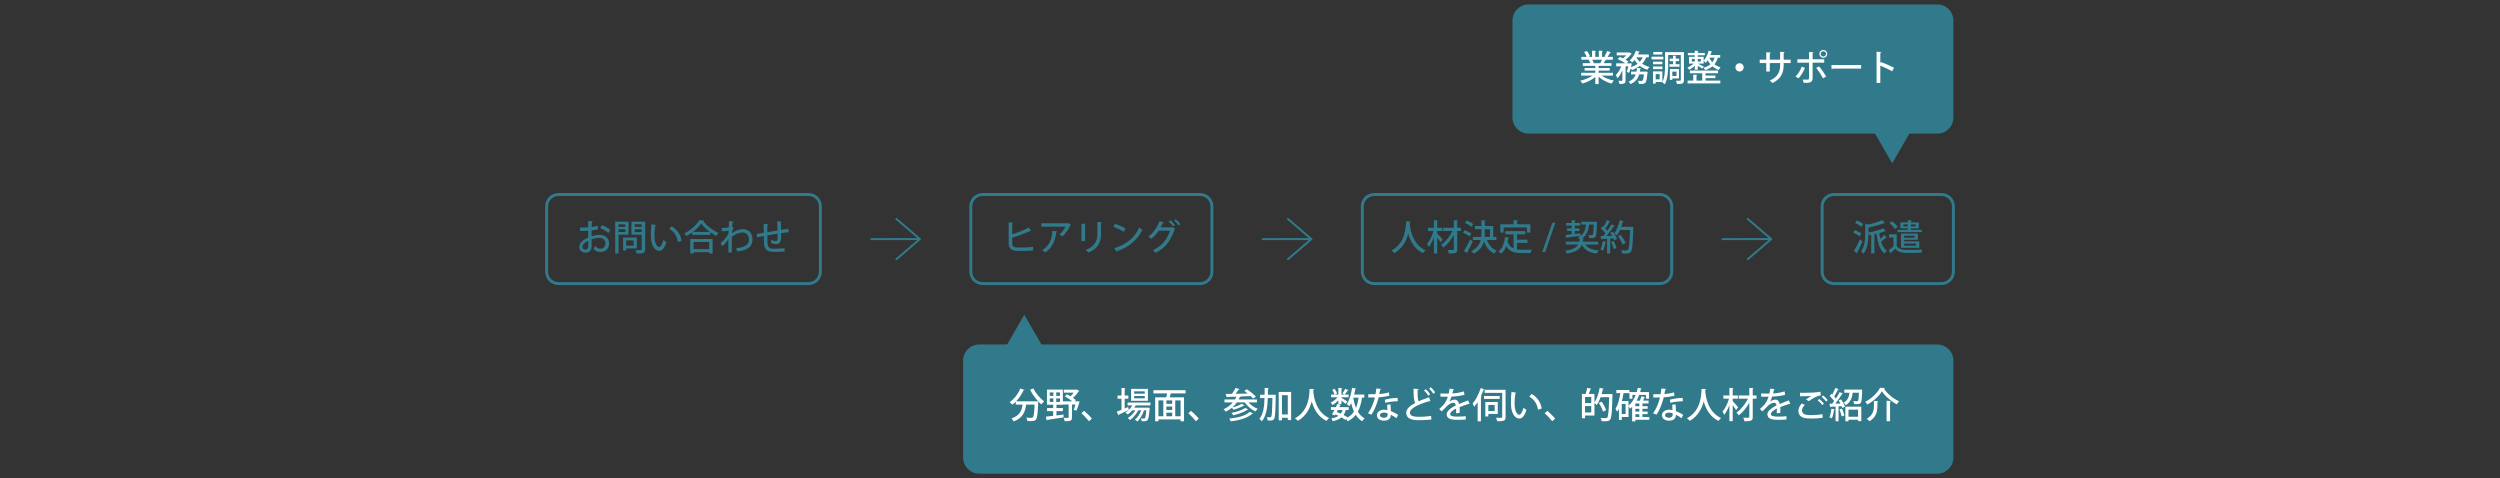 <?xml version="1.0" encoding="utf-8"?>
<!-- Generator: Adobe Illustrator 16.0.4, SVG Export Plug-In . SVG Version: 6.00 Build 0)  -->
<!DOCTYPE svg PUBLIC "-//W3C//DTD SVG 1.1//EN" "http://www.w3.org/Graphics/SVG/1.1/DTD/svg11.dtd">
<svg version="1.1" id="レイヤー_1" xmlns="http://www.w3.org/2000/svg" xmlns:xlink="http://www.w3.org/1999/xlink" x="0px"
	 y="0px" width="841.891px" height="161.002px" viewBox="0 0 841.891 161.002" enable-background="new 0 0 841.891 161.002"
	 xml:space="preserve">
<rect x="0" y="0" width="841.891" height="161.002" fill="#333333" stroke="none"/>
<g>
	<g>
		<path fill="#307A8B" d="M652.415,116.007c2.979,0,5.396,2.416,5.396,5.396v32.707c0,2.981-2.416,5.397-5.396,5.397H329.733
			c-2.979,0-5.396-2.416-5.396-5.397v-32.707c0-2.98,2.416-5.396,5.396-5.396H652.415z"/>
		<g>
			<g>
				<path fill="#FFFFFF" d="M347.979,130.803c0.78,1.595,2.327,3.395,3.646,4.377c-0.3,0.24-0.744,0.695-0.959,1.008
					c-0.336-0.288-0.671-0.623-1.02-0.996c0,0.097-0.012,0.24-0.024,0.373c-0.156,3.813-0.324,5.229-0.744,5.708
					c-0.276,0.349-0.563,0.444-1.007,0.504c-0.192,0.024-0.456,0.036-0.755,0.036c-0.348,0-0.744-0.012-1.14-0.036
					c-0.012-0.348-0.168-0.827-0.372-1.151c0.744,0.072,1.439,0.084,1.727,0.084c0.24,0,0.384-0.036,0.516-0.168
					c0.288-0.3,0.444-1.451,0.563-4.293h-2.842c-0.336,2.242-0.972,4.484-4.209,5.672c-0.132-0.299-0.468-0.768-0.732-1.02
					c2.818-0.936,3.466-2.71,3.73-4.652h-2.291v-0.984c-0.372,0.372-0.756,0.708-1.151,1.008c-0.204-0.229-0.636-0.647-0.899-0.852
					c1.451-0.983,2.83-2.734,3.586-4.594l1.415,0.48c-0.048,0.096-0.168,0.155-0.336,0.131c-0.611,1.355-1.499,2.663-2.495,3.707
					h6.548l0.264-0.013l0.647,0.06c-1.043-1.127-2.063-2.566-2.771-3.945L347.979,130.803z"/>
				<path fill="#FFFFFF" d="M362.917,135.145l0.612,0.035l-0.036,0.192c-0.252,0.972-0.624,2.146-0.983,2.89
					c-0.828-0.18-0.875-0.203-0.924-0.227c0.192-0.457,0.408-1.141,0.588-1.812h-1.164v4.329c0,1.176-0.563,1.296-2.482,1.296
					c-0.036-0.324-0.204-0.804-0.348-1.128c0.372,0.012,0.744,0.024,1.031,0.024c0.624,0,0.66,0,0.66-0.216v-4.306h-1.943v0.071
					h-2.159v1.128h2.17v1.031h-2.17v1.451c0.779-0.096,1.583-0.192,2.375-0.3l0.024,0.947c-2.003,0.336-4.125,0.66-5.457,0.852
					c-0.024,0.12-0.12,0.168-0.204,0.192l-0.324-1.271c0.672-0.071,1.523-0.168,2.483-0.288v-1.583h-2.075v-1.031h2.075v-1.128
					h-2.099v-5.084h5.361v3.934h3.166c-0.695-0.576-1.667-1.212-2.519-1.644l0.732-0.731c0.396,0.191,0.815,0.42,1.211,0.672
					c0.372-0.348,0.732-0.779,1.032-1.199h-3.31v-1.02h4.162l0.204-0.061l0.852,0.504c-0.036,0.061-0.12,0.12-0.216,0.145
					c-0.456,0.684-1.163,1.535-1.907,2.17c0.384,0.275,0.719,0.54,0.971,0.768l-0.36,0.396H362.917z M353.514,132.134v1.175h1.223
					v-1.175H353.514z M353.514,134.173v1.187h1.223v-1.187H353.514z M356.944,133.309v-1.175h-1.248v1.175H356.944z M356.944,135.36
					v-1.187h-1.248v1.187H356.944z"/>
				<path fill="#FFFFFF" d="M365.07,138.346c0.852,0.708,2.039,1.896,2.639,2.604l-0.983,0.899
					c-0.564-0.731-1.787-2.027-2.555-2.711L365.07,138.346z"/>
				<path fill="#FFFFFF" d="M387.42,136.524h-4.977c-0.132,0.252-0.276,0.504-0.444,0.756h4.342l0.228-0.024l0.611,0.097
					c-0.012,0.096-0.024,0.203-0.048,0.299c-0.192,2.495-0.384,3.467-0.708,3.814c-0.348,0.384-0.684,0.408-1.967,0.371
					c-0.012-0.275-0.108-0.684-0.252-0.923c0.419,0.036,0.792,0.048,0.959,0.048s0.276-0.023,0.36-0.132
					c0.204-0.204,0.359-0.911,0.503-2.639h-0.792c-0.432,1.427-1.295,2.962-2.243,3.767c-0.192-0.229-0.54-0.504-0.815-0.66
					c0.887-0.636,1.667-1.859,2.135-3.106h-0.972c-0.636,1.235-1.775,2.555-2.818,3.263c-0.192-0.229-0.504-0.516-0.768-0.684
					c0.959-0.528,1.931-1.548,2.579-2.579h-1.031c-0.48,0.552-1.02,1.031-1.583,1.392c-0.167-0.18-0.503-0.504-0.719-0.66
					c0.396-0.228,0.779-0.516,1.127-0.863v-0.012c-1.223,0.6-2.519,1.211-3.37,1.595c0,0.096-0.06,0.18-0.156,0.216l-0.492-1.247
					c0.432-0.156,0.972-0.372,1.571-0.624v-3.705h-1.332v-1.08h1.332v-2.566l1.343,0.084c-0.012,0.096-0.084,0.156-0.276,0.18v2.303
					h1.235v1.08h-1.235v3.273l1.163-0.492c0.024,0.049,0.024,0.097,0.228,0.984c0.456-0.444,0.864-0.972,1.175-1.523h-1.595v-0.972
					h7.7V136.524z M386.557,130.959v4.006h-5.649v-4.006H386.557z M385.501,132.566v-0.792h-3.574v0.792H385.501z M385.501,134.149
					v-0.803h-3.574v0.803H385.501z"/>
				<path fill="#FFFFFF" d="M399.241,132.482h-4.965c-0.084,0.396-0.216,0.876-0.36,1.319h4.81v8.06h-1.151v-0.636h-7.46v0.636
					h-1.104v-8.06h3.742c0.108-0.408,0.204-0.875,0.288-1.319h-4.617v-1.079h10.818V132.482z M390.114,134.844v5.326h1.643v-5.326
					H390.114z M394.743,135.984v-1.14h-1.955v1.14H394.743z M394.743,138.059v-1.164h-1.955v1.164H394.743z M392.788,138.97v1.2
					h1.955v-1.2H392.788z M397.574,140.17v-5.326h-1.799v5.326H397.574z"/>
				<path fill="#FFFFFF" d="M401.07,138.346c0.852,0.708,2.039,1.896,2.639,2.604l-0.983,0.899
					c-0.564-0.731-1.787-2.027-2.555-2.711L401.07,138.346z"/>
				<path fill="#FFFFFF" d="M423.289,135.504h-2.879c0.816,0.924,1.991,1.739,3.143,2.171c-0.252,0.216-0.588,0.636-0.756,0.899
					c-1.379-0.636-2.747-1.787-3.658-3.07h-2.603c-0.444,0.647-0.972,1.223-1.56,1.727c1.092-0.264,2.411-0.743,3.119-1.223
					l1.055,0.455c-0.036,0.061-0.12,0.096-0.252,0.096c-0.827,0.541-2.278,1.092-3.49,1.404c-0.132-0.18-0.36-0.432-0.564-0.624
					c-0.624,0.516-1.307,0.947-2.051,1.296c-0.168-0.229-0.528-0.637-0.768-0.828c1.224-0.516,2.303-1.295,3.143-2.303h-2.807
					v-0.972h3.502c0.18-0.3,0.348-0.624,0.492-0.947c-1.139,0.036-2.171,0.06-2.998,0.084c-0.036,0.108-0.108,0.168-0.204,0.18
					l-0.42-1.187c0.6-0.013,1.319-0.013,2.123-0.024c0.468-0.624,0.947-1.415,1.247-2.015l1.343,0.432
					c-0.036,0.084-0.144,0.119-0.3,0.119c-0.276,0.432-0.66,0.96-1.043,1.439c1.295-0.023,2.71-0.06,4.114-0.084
					c-0.396-0.336-0.815-0.647-1.199-0.911l0.899-0.54c1.056,0.708,2.386,1.764,3.023,2.531c-0.396,0.275-0.684,0.432-0.96,0.6
					c-0.192-0.24-0.468-0.528-0.78-0.828c-1.163,0.061-2.351,0.107-3.49,0.145l0.108,0.035c-0.036,0.096-0.144,0.145-0.3,0.145
					c-0.12,0.287-0.24,0.563-0.384,0.827h6.153V135.504z M422.018,139.174c-0.036,0.084-0.133,0.132-0.288,0.12
					c-1.475,1.415-4.174,2.219-7.256,2.614c-0.108-0.287-0.324-0.695-0.528-0.947c2.878-0.275,5.553-0.972,6.872-2.255
					L422.018,139.174z M420.375,137.843c-0.048,0.071-0.132,0.108-0.264,0.108c-1.091,0.803-3.034,1.511-4.809,1.906
					c-0.132-0.252-0.384-0.6-0.612-0.815c1.667-0.3,3.598-0.911,4.593-1.667L420.375,137.843z"/>
				<path fill="#FFFFFF" d="M429.028,132.926l0.6,0.035c0,0.084-0.013,0.24-0.013,0.372c-0.096,5.397-0.18,7.208-0.539,7.724
					c-0.371,0.576-0.791,0.6-2.158,0.564c-0.024-0.336-0.133-0.828-0.324-1.141c0.467,0.037,0.899,0.049,1.104,0.049
					c0.18,0,0.275-0.049,0.383-0.216c0.24-0.336,0.336-1.871,0.42-6.272h-1.559c-0.107,3.154-0.504,5.996-1.979,7.819
					c-0.192-0.264-0.576-0.612-0.852-0.792c1.307-1.595,1.643-4.102,1.727-7.027h-1.499v-1.115h1.522
					c0.013-0.744,0.013-1.512,0.013-2.291l1.438,0.072c-0.023,0.131-0.119,0.203-0.323,0.228c0,0.671-0.013,1.331-0.024,1.991
					H429.028z M430.611,131.99h4.186v9.475h-1.127v-0.768h-1.967v0.852h-1.092V131.99z M431.703,139.582h1.967v-6.488h-1.967
					V139.582z"/>
				<path fill="#FFFFFF" d="M442.588,131.078c-0.013,0.12-0.121,0.18-0.301,0.216l-0.035,0.444c0.131,1.811,0.875,7.004,5.336,9.043
					c-0.359,0.264-0.684,0.647-0.863,0.971c-2.962-1.427-4.342-4.221-4.988-6.584c-0.576,2.279-1.848,4.93-4.702,6.572
					c-0.204-0.287-0.563-0.623-0.947-0.887c4.917-2.592,4.845-8.288,4.929-9.895L442.588,131.078z"/>
				<path fill="#FFFFFF" d="M450.701,136.056v-1.235c-0.588,0.636-1.307,1.211-1.979,1.571c-0.132-0.252-0.384-0.624-0.6-0.827
					c0.815-0.349,1.715-1.044,2.291-1.775h-2.195v-0.936h1.188c-0.132-0.432-0.443-1.067-0.768-1.547l0.815-0.372
					c0.348,0.468,0.708,1.127,0.827,1.547l-0.768,0.372h1.188v-2.23l1.319,0.084c-0.012,0.096-0.083,0.168-0.276,0.191v1.955h2.412
					v0.936h-2.412v0.191c0.469,0.252,1.691,1.008,2.004,1.224l-0.624,0.792c-0.276-0.264-0.876-0.744-1.38-1.128v1.188H450.701z
					 M459.433,133.921h-0.768c-0.264,1.858-0.696,3.431-1.403,4.714c0.588,0.971,1.332,1.75,2.279,2.242
					c-0.264,0.229-0.624,0.672-0.805,0.983c-0.887-0.528-1.594-1.259-2.17-2.159c-0.708,0.9-1.607,1.619-2.759,2.159
					c-0.096-0.204-0.3-0.552-0.479-0.792l-0.288,0.324c-0.348-0.264-0.792-0.552-1.283-0.84c-0.696,0.6-1.655,1.008-2.962,1.308
					c-0.072-0.323-0.288-0.72-0.48-0.947c1.044-0.181,1.836-0.456,2.436-0.876c-0.336-0.156-0.684-0.312-1.044-0.455l-0.168,0.299
					l-0.995-0.323c0.252-0.407,0.539-0.936,0.84-1.499h-1.188v-0.947h1.666c0.192-0.372,0.36-0.732,0.516-1.068l1.26,0.276
					c-0.035,0.097-0.119,0.144-0.3,0.132c-0.096,0.204-0.204,0.432-0.323,0.66h3.189v0.947h-0.982
					c-0.181,0.66-0.42,1.223-0.744,1.703c0.516,0.264,0.971,0.539,1.319,0.791l-0.072,0.084c0.948-0.516,1.667-1.188,2.231-2.039
					c-0.385-0.852-0.696-1.799-0.947-2.842c-0.193,0.396-0.408,0.756-0.637,1.067c-0.18-0.204-0.588-0.575-0.827-0.743
					c0.876-1.188,1.464-3.334,1.774-5.47l1.38,0.288c-0.036,0.096-0.12,0.156-0.288,0.156c-0.107,0.6-0.228,1.211-0.384,1.799h3.406
					V133.921z M450.174,138.742c0.455,0.156,0.912,0.348,1.355,0.552c0.252-0.349,0.443-0.756,0.575-1.235h-1.571L450.174,138.742z
					 M452.08,132.494c0.312-0.433,0.708-1.092,0.924-1.572l1.115,0.469c-0.035,0.071-0.144,0.107-0.275,0.096
					c-0.252,0.396-0.672,0.983-1.008,1.367L452.08,132.494z M455.727,133.921l-0.012,0.06c0.203,1.211,0.504,2.352,0.911,3.371
					c0.42-0.984,0.696-2.123,0.876-3.431H455.727z"/>
				<path fill="#FFFFFF" d="M465.137,130.983c-0.037,0.12-0.156,0.216-0.36,0.24c-0.071,0.467-0.192,1.066-0.288,1.475
					c1.008-0.06,2.279-0.264,3.238-0.563l0.156,1.14c-1.08,0.252-2.339,0.443-3.61,0.539c-0.563,2.243-1.319,4.102-2.411,5.816
					l-1.175-0.432c1.044-1.535,1.858-3.334,2.315-5.36c-0.252,0.012-0.564,0.012-0.828,0.012h-1.403v-1.091h1.38
					c0.371,0,0.743,0,1.055-0.012c0.12-0.588,0.216-1.26,0.288-1.92L465.137,130.983z M468.267,136.164
					c0.012,0.839,0.06,1.511,0.12,2.266c0.707,0.289,1.727,0.792,2.446,1.296l-0.575,1.104c-0.553-0.433-1.32-0.876-1.871-1.14
					c0,0.66-0.264,1.979-2.34,1.979c-1.307-0.012-2.374-0.635-2.361-1.847c0.012-1.211,1.234-1.858,2.387-1.858
					c0.359,0,0.73,0.06,1.139,0.156c-0.048-0.672-0.084-1.355-0.084-1.824L468.267,136.164z M467.283,139.186
					c-0.408-0.168-0.876-0.24-1.236-0.24c-0.646,0-1.33,0.276-1.33,0.876c0,0.552,0.551,0.852,1.355,0.852
					c0.671,0,1.211-0.3,1.211-1.044V139.186z M470.713,135.12c-1.319,0.012-2.926,0.204-4.197,0.528l-0.18-1.044
					c1.367-0.36,2.998-0.612,4.316-0.612L470.713,135.12z"/>
				<path fill="#FFFFFF" d="M481.693,135.156c-0.035,0.012-0.072,0.012-0.107,0.012c-0.096,0-0.192-0.023-0.275-0.072
					c-3.587,1.008-6.537,2.423-6.525,3.874c0.012,1.02,1.115,1.392,2.938,1.392s3.37-0.168,4.21-0.3l0.107,1.211
					c-0.863,0.12-2.422,0.228-4.365,0.228c-2.326,0-4.102-0.562-4.125-2.458c-0.013-1.283,1.199-2.375,3.033-3.347
					c-0.432-0.803-0.575-2.17-0.551-4.809l1.738,0.144c-0.023,0.155-0.132,0.264-0.383,0.288c-0.025,1.895,0.023,3.143,0.323,3.826
					c1.067-0.48,2.29-0.936,3.562-1.367L481.693,135.156z M480.158,131.055c0.576,0.504,1.127,1.188,1.451,1.738l-0.647,0.456
					c-0.3-0.54-0.852-1.247-1.415-1.739L480.158,131.055z M481.838,130.418c0.588,0.517,1.139,1.164,1.439,1.728l-0.612,0.456
					c-0.312-0.552-0.876-1.248-1.403-1.727L481.838,130.418z"/>
				<path fill="#FFFFFF" d="M494.893,136.056c-0.023,0.012-0.047,0.012-0.072,0.012c-0.071,0-0.143-0.024-0.203-0.06
					c-0.899,0.275-2.146,0.707-3.094,1.092c0.023,0.264,0.035,0.562,0.035,0.898c0,0.324-0.012,0.684-0.035,1.08l-1.212,0.084
					c0.048-0.516,0.071-1.188,0.048-1.596c-1.127,0.564-2.015,1.26-2.015,1.848c0,0.6,0.743,0.887,2.243,0.887
					c1.104,0,2.23-0.047,2.998-0.144l0.012,1.115c-0.672,0.072-1.715,0.097-3.022,0.097c-2.303,0-3.394-0.528-3.394-1.896
					c0-1.007,1.318-2.063,3.059-2.95c-0.061-0.54-0.301-0.888-0.721-0.888c-0.84,0-1.715,0.456-2.734,1.607
					c-0.312,0.348-0.768,0.815-1.295,1.308l-0.828-0.816c0.564-0.504,1.199-1.067,1.584-1.559c0.527-0.672,1.079-1.728,1.318-2.591
					l-0.551,0.012c-0.48,0-1.332,0-1.932-0.012v-1.079c0.708,0.023,1.56,0.035,2.062,0.035l0.732-0.012
					c0.107-0.516,0.203-1.02,0.287-1.654l1.512,0.168c-0.023,0.119-0.132,0.191-0.287,0.215c-0.084,0.432-0.181,0.828-0.289,1.224
					c0.889-0.024,2.471-0.216,3.875-0.684l0.203,1.14c-1.319,0.408-3.059,0.563-4.39,0.611c-0.239,0.768-0.491,1.379-0.72,1.703
					h0.012c0.48-0.396,1.176-0.672,1.787-0.672c0.744,0,1.308,0.527,1.476,1.476c0.972-0.432,2.159-0.876,3.083-1.235
					L494.893,136.056z"/>
				<path fill="#FFFFFF" d="M497.609,135.408c-0.371,0.588-0.755,1.127-1.162,1.595c-0.097-0.276-0.373-0.852-0.528-1.128
					c1.044-1.175,2.087-3.201,2.723-5.192l1.283,0.432c-0.048,0.097-0.155,0.132-0.312,0.12c-0.276,0.768-0.6,1.535-0.96,2.279
					l0.349,0.107c-0.037,0.096-0.108,0.168-0.289,0.18v8.084h-1.104V135.408z M505.021,133.346v0.994h-5.277v-0.994H505.021z
					 M507.013,131.258v9.176c0,1.307-0.611,1.439-2.843,1.415c-0.035-0.312-0.215-0.84-0.371-1.163
					c0.516,0.035,1.02,0.035,1.379,0.035c0.6,0,0.695,0,0.695-0.312v-8.12h-5.912v-1.031H507.013z M504.387,139.403h-3.179v0.839
					h-1.007v-4.857h4.186V139.403z M503.343,136.356h-2.135v2.074h2.135V136.356z"/>
				<path fill="#FFFFFF" d="M510.629,132.278c-0.023,0.108-0.155,0.192-0.323,0.204c-0.168,0.936-0.264,2.135-0.264,3.214
					c0,3.263,1.067,3.971,1.679,3.971c0.443-0.012,1.008-1.224,1.344-2.375c0.24,0.216,0.695,0.588,0.982,0.731
					c-0.684,2.135-1.451,2.927-2.386,2.927c-1.691,0-2.663-2.1-2.794-4.198c-0.037-0.456-0.049-0.96-0.049-1.487
					c0-1.055,0.061-2.219,0.191-3.298L510.629,132.278z M517.934,137.963c-0.348-2.123-1.379-3.515-2.926-4.402l0.755-0.898
					c1.715,0.923,3.058,2.613,3.418,4.904L517.934,137.963z"/>
				<path fill="#FFFFFF" d="M521.07,138.346c0.852,0.708,2.039,1.896,2.639,2.604l-0.983,0.899
					c-0.563-0.731-1.787-2.027-2.555-2.711L521.07,138.346z"/>
				<path fill="#FFFFFF" d="M542.426,132.686l0.6,0.048c0,0.084-0.013,0.252-0.024,0.36c-0.144,5.66-0.288,7.579-0.756,8.167
					c-0.36,0.491-0.755,0.6-1.774,0.6c-0.348,0-0.721-0.012-1.104-0.036c-0.024-0.312-0.156-0.779-0.359-1.092
					c0.755,0.061,1.451,0.072,1.75,0.072c0.229,0,0.372-0.048,0.504-0.203c0.348-0.396,0.516-2.195,0.636-6.849h-2.866
					c-0.372,1.02-0.816,1.942-1.319,2.639c-0.168-0.192-0.528-0.517-0.768-0.708v4.246h-3.167v0.924h-1.055v-8.191h1.247
					c0.204-0.612,0.42-1.451,0.516-2.052l1.415,0.312c-0.035,0.097-0.131,0.145-0.299,0.156c-0.133,0.468-0.349,1.067-0.564,1.584
					h1.907v2.865c0.804-1.127,1.415-3.046,1.763-4.917l1.367,0.324c-0.023,0.096-0.119,0.155-0.287,0.144
					c-0.121,0.54-0.252,1.092-0.42,1.619h2.818L542.426,132.686z M535.865,133.681h-2.088v2.052h2.088V133.681z M533.777,138.91
					h2.088v-2.171h-2.088V138.91z M539.355,135.264c0.646,0.888,1.283,2.062,1.498,2.867l-1.043,0.479
					c-0.191-0.792-0.803-2.015-1.415-2.927L539.355,135.264z"/>
				<path fill="#FFFFFF" d="M555.434,140.422v0.959h-4.715v0.527h-1.079v-4.905c-0.228,0.24-0.468,0.456-0.72,0.647
					c-0.107-0.252-0.336-0.672-0.516-0.924v3.695h-2.278v0.982h-0.936v-3.729c-0.192,0.36-0.384,0.684-0.612,0.983
					c-0.107-0.264-0.396-0.791-0.551-1.043c0.803-1.14,1.318-3.131,1.619-5.229h-1.332v-1.044h4.402v1.044h-1.979
					c-0.144,0.911-0.323,1.799-0.552,2.65h2.219v1.56c1.031-0.816,1.848-2.088,2.436-3.599h-1.128v1.284h-0.983v-2.256h2.446
					c0.144-0.467,0.276-0.947,0.384-1.439l1.332,0.289c-0.037,0.107-0.133,0.155-0.301,0.155c-0.084,0.336-0.168,0.672-0.264,0.995
					h2.986v2.256h-1.02v-1.284h-2.291c-0.239,0.684-0.527,1.319-0.852,1.919h1.104c0.205-0.468,0.42-1.067,0.541-1.486l1.246,0.359
					c-0.035,0.072-0.131,0.119-0.287,0.132c-0.121,0.288-0.275,0.647-0.443,0.995h1.857v0.959h-2.062v0.924h1.752v0.863h-1.752
					v0.948h1.752v0.863h-1.752v0.948H555.434z M547.434,139.426v-3.395h-1.308v3.395H547.434z M552.051,136.799v-0.924h-1.332v0.924
					H552.051z M552.051,138.611v-0.948h-1.332v0.948H552.051z M550.719,139.474v0.948h1.332v-0.948H550.719z"/>
				<path fill="#FFFFFF" d="M561.137,130.983c-0.037,0.12-0.156,0.216-0.361,0.24c-0.07,0.467-0.191,1.066-0.287,1.475
					c1.008-0.06,2.279-0.264,3.238-0.563l0.156,1.14c-1.08,0.252-2.34,0.443-3.609,0.539c-0.564,2.243-1.32,4.102-2.412,5.816
					l-1.174-0.432c1.043-1.535,1.857-3.334,2.314-5.36c-0.252,0.012-0.564,0.012-0.828,0.012h-1.404v-1.091h1.381
					c0.371,0,0.742,0,1.055-0.012c0.119-0.588,0.217-1.26,0.287-1.92L561.137,130.983z M564.266,136.164
					c0.014,0.839,0.061,1.511,0.121,2.266c0.707,0.289,1.727,0.792,2.445,1.296l-0.574,1.104c-0.553-0.433-1.32-0.876-1.871-1.14
					c0,0.66-0.264,1.979-2.34,1.979c-1.307-0.012-2.373-0.635-2.361-1.847c0.012-1.211,1.234-1.858,2.387-1.858
					c0.359,0,0.73,0.06,1.139,0.156c-0.049-0.672-0.084-1.355-0.084-1.824L564.266,136.164z M563.283,139.186
					c-0.408-0.168-0.875-0.24-1.236-0.24c-0.646,0-1.33,0.276-1.33,0.876c0,0.552,0.551,0.852,1.355,0.852
					c0.672,0,1.211-0.3,1.211-1.044V139.186z M566.713,135.12c-1.318,0.012-2.926,0.204-4.197,0.528l-0.18-1.044
					c1.367-0.36,2.998-0.612,4.316-0.612L566.713,135.12z"/>
				<path fill="#FFFFFF" d="M574.588,131.078c-0.012,0.12-0.121,0.18-0.301,0.216l-0.035,0.444c0.131,1.811,0.875,7.004,5.336,9.043
					c-0.359,0.264-0.684,0.647-0.863,0.971c-2.963-1.427-4.342-4.221-4.988-6.584c-0.576,2.279-1.848,4.93-4.701,6.572
					c-0.205-0.287-0.564-0.623-0.949-0.887c4.918-2.592,4.846-8.288,4.93-9.895L574.588,131.078z"/>
				<path fill="#FFFFFF" d="M583.492,135.073c0.408,0.408,1.572,1.727,1.848,2.051l-0.707,0.959
					c-0.229-0.42-0.709-1.079-1.141-1.643v5.409h-1.104v-5.457c-0.479,1.295-1.102,2.53-1.75,3.31
					c-0.119-0.336-0.396-0.803-0.588-1.079c0.887-1.007,1.752-2.771,2.195-4.366h-1.883v-1.078h2.025v-2.555l1.381,0.071
					c-0.012,0.108-0.084,0.168-0.277,0.204v2.279h1.74v1.078h-1.74V135.073z M591.516,133.178v1.078h-1.27v6.129
					c0,1.212-0.348,1.488-2.795,1.488c-0.049-0.336-0.229-0.876-0.385-1.212c0.445,0.012,0.877,0.024,1.213,0.024
					c0.779,0,0.814,0,0.814-0.301v-4.761c-0.936,1.655-2.254,3.274-3.537,4.245c-0.182-0.287-0.516-0.684-0.805-0.911
					c1.475-0.983,3.01-2.878,3.898-4.702h-3.143v-1.078h3.586v-2.543l1.439,0.072c-0.023,0.107-0.096,0.18-0.287,0.203v2.268
					H591.516z"/>
				<path fill="#FFFFFF" d="M602.893,136.056c-0.023,0.012-0.047,0.012-0.072,0.012c-0.072,0-0.143-0.024-0.203-0.06
					c-0.9,0.275-2.146,0.707-3.094,1.092c0.023,0.264,0.035,0.562,0.035,0.898c0,0.324-0.012,0.684-0.035,1.08l-1.213,0.084
					c0.049-0.516,0.072-1.188,0.049-1.596c-1.127,0.564-2.016,1.26-2.016,1.848c0,0.6,0.744,0.887,2.244,0.887
					c1.104,0,2.23-0.047,2.998-0.144l0.012,1.115c-0.672,0.072-1.715,0.097-3.021,0.097c-2.303,0-3.395-0.528-3.395-1.896
					c0-1.007,1.318-2.063,3.059-2.95c-0.061-0.54-0.301-0.888-0.721-0.888c-0.84,0-1.715,0.456-2.734,1.607
					c-0.312,0.348-0.768,0.815-1.295,1.308l-0.828-0.816c0.564-0.504,1.199-1.067,1.584-1.559c0.527-0.672,1.078-1.728,1.318-2.591
					l-0.551,0.012c-0.48,0-1.332,0-1.932-0.012v-1.079c0.707,0.023,1.559,0.035,2.062,0.035l0.732-0.012
					c0.107-0.516,0.203-1.02,0.287-1.654l1.512,0.168c-0.023,0.119-0.133,0.191-0.287,0.215c-0.084,0.432-0.18,0.828-0.289,1.224
					c0.889-0.024,2.471-0.216,3.875-0.684l0.203,1.14c-1.318,0.408-3.059,0.563-4.389,0.611c-0.24,0.768-0.492,1.379-0.721,1.703
					h0.012c0.48-0.396,1.176-0.672,1.787-0.672c0.744,0,1.309,0.527,1.477,1.476c0.971-0.432,2.158-0.876,3.082-1.235
					L602.893,136.056z"/>
				<path fill="#FFFFFF" d="M613.801,140.686c-0.994,0.18-2.373,0.252-3.609,0.252c-1.031,0-1.943-0.049-2.447-0.156
					c-1.498-0.324-2.135-1.308-2.135-2.375c0-0.924,0.492-1.848,1.164-2.543l1.02,0.48c-0.611,0.611-0.971,1.295-0.971,1.883
					c0,0.647,0.418,1.235,1.354,1.439c0.42,0.084,1.08,0.131,1.824,0.131c1.176,0,2.59-0.107,3.705-0.335L613.801,140.686z
					 M608.164,134.545c0.504-0.396,1.26-0.924,1.812-1.224v-0.013c-0.744,0.108-2.639,0.145-3.803,0.133
					c0-0.301,0-0.888-0.023-1.164c1.139,0.024,3.609-0.023,4.689-0.096c0.707-0.048,1.51-0.132,2.207-0.275l0.107,1.234
					c-1.5,0.192-3.227,1.344-3.982,1.955L608.164,134.545z M613.658,136.416c-0.301-0.48-1.045-1.225-1.535-1.584l0.516-0.479
					c0.551,0.407,1.223,1.091,1.582,1.583L613.658,136.416z M614.965,135.216c-0.312-0.443-1.02-1.175-1.535-1.583l0.516-0.468
					c0.564,0.42,1.211,1.091,1.559,1.571L614.965,135.216z"/>
				<path fill="#FFFFFF" d="M617.898,137.891c-0.037,0.107-0.133,0.145-0.264,0.132c-0.133,1.007-0.396,2.159-0.744,2.866
					c-0.217-0.132-0.576-0.3-0.816-0.396c0.324-0.672,0.541-1.812,0.672-2.866L617.898,137.891z M619.781,135.9
					c-0.18-0.359-0.396-0.72-0.6-1.043l0.826-0.372c0.541,0.779,1.092,1.799,1.285,2.471l-0.9,0.432
					c-0.049-0.18-0.119-0.384-0.217-0.611l-1.031,0.06v5.025h-1.006v-4.966c-0.613,0.024-1.164,0.061-1.607,0.072
					c-0.025,0.108-0.121,0.156-0.205,0.168l-0.24-1.176l0.9-0.012c0.229-0.264,0.455-0.575,0.684-0.898
					c-0.359-0.528-0.982-1.2-1.512-1.691l0.553-0.768l0.311,0.275c0.385-0.695,0.805-1.571,1.045-2.242l1.162,0.479
					c-0.035,0.083-0.143,0.12-0.287,0.12c-0.312,0.672-0.84,1.606-1.271,2.278c0.229,0.239,0.432,0.479,0.588,0.696
					c0.492-0.744,0.947-1.523,1.271-2.172l1.127,0.516c-0.049,0.072-0.156,0.121-0.299,0.121c-0.588,0.971-1.5,2.266-2.328,3.273
					L619.781,135.9z M620.297,137.578c0.336,0.744,0.672,1.703,0.803,2.34c-0.252,0.084-0.504,0.18-0.91,0.323
					c-0.109-0.647-0.445-1.631-0.756-2.387L620.297,137.578z M626.521,131.198l0.576,0.036c0,0.096,0,0.24-0.014,0.359
					c-0.07,2.723-0.18,3.73-0.455,4.09c-0.264,0.324-0.576,0.408-1.512,0.408c-0.227,0-0.467,0-0.719-0.012
					c-0.023-0.312-0.145-0.732-0.312-0.996c0.527,0.048,1.02,0.048,1.225,0.048c0.18,0,0.299-0.024,0.383-0.12
					c0.168-0.203,0.24-0.923,0.312-2.746h-2.088c-0.215,1.596-0.658,3.202-2.375,4.174c-0.143-0.275-0.443-0.66-0.695-0.84
					c1.379-0.731,1.787-1.955,1.967-3.334h-1.727v-1.055h5.193L626.521,131.198z M621.436,141.873v-4.918h5.373v4.869h-1.092v-0.468
					h-3.225v0.517H621.436z M625.717,137.963h-3.225v2.375h3.225V137.963z"/>
				<path fill="#FFFFFF" d="M628.83,136.236c-0.143-0.264-0.455-0.684-0.695-0.923c2.135-1.068,4.125-3.059,5.002-4.738
					c0.096,0,0.191,0.012,1.594,0.084c-0.023,0.12-0.131,0.204-0.275,0.217c1.115,1.774,3.178,3.43,5.074,4.257
					c-0.277,0.3-0.541,0.685-0.744,1.044c-1.943-1.02-3.982-2.759-5.025-4.402C632.812,133.358,630.893,135.12,628.83,136.236z
					 M631.061,135.012l1.451,0.084c-0.012,0.108-0.096,0.168-0.287,0.204v1.319c0,1.727-0.252,3.79-2.662,5.241
					c-0.191-0.252-0.637-0.636-0.936-0.815c2.207-1.283,2.434-2.998,2.434-4.449V135.012z M635.318,134.952l1.463,0.097
					c-0.012,0.096-0.096,0.167-0.287,0.191v6.608h-1.176V134.952z"/>
			</g>
		</g>
		<polygon fill="#307A8B" points="344.936,105.998 348.114,111.503 351.292,117.007 344.936,117.007 338.581,117.007 
			341.758,111.503 		"/>
	</g>
	<g>
		<path fill="#307A8B" d="M301.879,87.611c0.08,0,0.156-0.028,0.217-0.079l7.981-6.836c0.022-0.032,0.038-0.105,0.042-0.156
			c-0.005-0.134-0.033-0.199-0.081-0.257l-0.103-0.079l-7.845-6.711c-0.212-0.184-0.369-0.081-0.47,0.035
			c-0.12,0.142-0.103,0.349,0.039,0.471l7.223,6.18l-15.469,0.005c-0.183,0-0.332,0.149-0.332,0.333
			c0.001,0.183,0.149,0.33,0.333,0.33l15.469-0.005l-7.22,6.187c-0.067,0.058-0.107,0.136-0.115,0.223
			c-0.008,0.09,0.02,0.178,0.078,0.247C301.689,87.569,301.781,87.611,301.879,87.611L301.879,87.611z"/>
		<path fill="#307A8B" d="M433.724,87.611c0.079,0,0.156-0.028,0.217-0.079l7.981-6.836c0.021-0.032,0.038-0.105,0.042-0.156
			c-0.005-0.134-0.032-0.199-0.081-0.257l-0.104-0.079l-7.845-6.711c-0.212-0.184-0.368-0.081-0.47,0.035
			c-0.119,0.142-0.104,0.349,0.039,0.471l7.223,6.18l-15.469,0.005c-0.184,0-0.332,0.149-0.332,0.333
			c0.001,0.183,0.149,0.33,0.332,0.33l15.47-0.005l-7.22,6.187c-0.067,0.058-0.107,0.136-0.115,0.223
			c-0.008,0.09,0.021,0.178,0.078,0.247C433.533,87.569,433.626,87.611,433.724,87.611L433.724,87.611z"/>
		<path fill="#307A8B" d="M588.568,87.611c0.079,0,0.156-0.028,0.217-0.079l7.981-6.836c0.021-0.032,0.038-0.105,0.042-0.156
			c-0.005-0.134-0.032-0.199-0.081-0.257l-0.104-0.079l-7.845-6.711c-0.212-0.184-0.368-0.081-0.47,0.035
			c-0.119,0.142-0.104,0.349,0.039,0.471l7.223,6.18l-15.47,0.005c-0.182,0-0.331,0.149-0.331,0.333
			c0.001,0.183,0.149,0.33,0.333,0.33l15.469-0.005l-7.22,6.187c-0.067,0.058-0.107,0.136-0.115,0.223
			c-0.008,0.09,0.021,0.178,0.078,0.247C588.378,87.569,588.471,87.611,588.568,87.611L588.568,87.611z"/>
		<g>
			<path fill="none" stroke="#307A8B" stroke-miterlimit="10" d="M276.276,91.501c0,2.209-1.791,4-4,4h-84.197c-2.209,0-4-1.791-4-4
				v-22c0-2.209,1.791-4,4-4h84.197c2.209,0,4,1.791,4,4V91.501z"/>
			<g>
				<path fill="#307A8B" d="M201.422,77.159c-0.612,0.192-1.355,0.336-2.195,0.444c-0.012,0.659-0.012,1.354-0.012,1.954
					c0.875-0.287,1.799-0.479,2.495-0.479c1.991,0,3.394,1.056,3.394,2.866c0,1.68-0.971,2.915-2.938,2.915
					c-0.852,0-1.643-0.3-2.291-1.092c0.216-0.264,0.432-0.624,0.6-0.899c0.516,0.636,1.091,0.888,1.715,0.888
					c1.115,0,1.703-0.792,1.703-1.812c0-1.055-0.78-1.835-2.207-1.835c-0.72,0-1.619,0.192-2.471,0.48
					c0,0.911,0.012,2.206,0.012,2.519c0,1.079-0.708,1.979-2.051,1.979c-1.056,0-2.123-0.624-2.123-1.943
					c0-0.791,0.552-1.643,1.475-2.303c0.432-0.323,0.972-0.611,1.547-0.863v-2.278c-0.828,0.06-1.751,0.071-2.759,0.071
					l-0.012-1.151c1.02,0.013,1.943,0,2.771-0.048v-2.146l1.571,0.06c-0.012,0.145-0.132,0.252-0.324,0.276
					c-0.036,0.456-0.048,1.091-0.06,1.69c0.732-0.096,1.403-0.239,1.991-0.467L201.422,77.159z M198.076,81.07
					c-0.372,0.18-1.931,0.972-1.931,2.039c0,0.552,0.336,0.959,1.008,0.959c0.54,0,0.935-0.348,0.935-1.02
					C198.087,82.748,198.087,81.897,198.076,81.07z M204.852,78.454c-0.636-0.611-1.751-1.259-2.723-1.667l0.587-0.983
					c1.043,0.396,2.159,1.056,2.831,1.644L204.852,78.454z"/>
				<path fill="#307A8B" d="M211.671,79.019h-3.37v6.368h-1.127V74.641h4.498V79.019z M210.591,75.54h-2.291v0.863h2.291V75.54z
					 M208.301,78.131h2.291v-0.924h-2.291V78.131z M214.441,83.672h-3.562v0.707h-1.055v-4.377h4.618V83.672z M213.374,80.949
					h-2.495v1.775h2.495V80.949z M217.248,74.641v9.295c0,1.379-0.636,1.439-2.866,1.439c-0.036-0.324-0.228-0.852-0.396-1.164
					c0.456,0.024,0.936,0.024,1.295,0.024c0.768,0,0.815,0,0.815-0.312v-4.894h-3.454v-4.39H217.248z M216.096,75.529h-2.363v0.875
					h2.363V75.529z M213.733,78.143h2.363v-0.936h-2.363V78.143z"/>
				<path fill="#307A8B" d="M220.996,75.804c-0.024,0.108-0.156,0.192-0.324,0.204c-0.168,0.936-0.264,2.135-0.264,3.214
					c0,3.263,1.067,3.971,1.679,3.971c0.444-0.013,1.008-1.224,1.343-2.375c0.24,0.216,0.696,0.588,0.983,0.731
					c-0.684,2.135-1.451,2.927-2.386,2.927c-1.691,0-2.663-2.1-2.794-4.198c-0.036-0.455-0.048-0.959-0.048-1.487
					c0-1.055,0.06-2.219,0.192-3.298L220.996,75.804z M228.3,81.49c-0.348-2.123-1.379-3.515-2.926-4.402l0.755-0.899
					c1.715,0.924,3.058,2.615,3.418,4.905L228.3,81.49z"/>
				<path fill="#307A8B" d="M233.14,78.251c-0.624,0.455-1.295,0.888-1.967,1.247c-0.156-0.252-0.468-0.672-0.696-0.899
					c2.099-1.056,4.126-2.915,5.061-4.462l1.571,0.096c-0.036,0.12-0.144,0.192-0.288,0.217c1.175,1.583,3.286,3.178,5.133,3.981
					c-0.276,0.288-0.54,0.672-0.743,1.02c-0.648-0.336-1.332-0.768-1.979-1.235v0.888h-6.093V78.251z M232.444,85.399v-4.917h7.532
					v4.917h-1.164v-0.479h-5.253v0.479H232.444z M239.053,78.083c-1.163-0.864-2.23-1.859-2.914-2.795
					c-0.624,0.899-1.619,1.907-2.783,2.795H239.053z M238.813,81.501h-5.253V83.9h5.253V81.501z"/>
				<path fill="#307A8B" d="M245.44,75.504c0.012-0.336,0.024-0.768,0.024-1.043l1.559,0.132c-0.024,0.132-0.12,0.204-0.335,0.24
					c-0.06,0.551-0.072,1.091-0.108,1.583c0.132,0.048,0.276,0.119,0.516,0.216c-0.12,0.252-0.42,0.911-0.588,1.487
					c-0.012,0.168-0.024,0.252-0.048,0.396c1.235-0.888,2.542-1.344,3.682-1.344c2.051,0,3.274,1.392,3.274,3.503
					c0,2.578-1.991,3.718-5.145,4.005c-0.096-0.323-0.264-0.755-0.432-1.067c2.818-0.287,4.365-1.043,4.365-2.914
					c0-1.319-0.684-2.41-2.159-2.41c-1.139,0-2.423,0.503-3.61,1.499c0,1.631,0,3.861,0.012,5.253h-1.151v-4.521
					c-0.372,0.659-1.247,1.727-2.051,2.41l-0.563-1.031c0.731-0.636,1.427-1.415,1.859-1.99c0.252-0.349,0.624-0.96,0.779-1.308
					l0.036-0.899c-0.432,0.084-1.379,0.18-2.267,0.204l-0.048-1.14c0.744,0,1.739-0.048,2.363-0.18L245.44,75.504z"/>
				<path fill="#307A8B" d="M263.065,78.947c0,1.715,0,3.286-1.631,3.286c-0.516,0-1.187-0.18-1.811-0.491
					c0.072-0.24,0.132-0.672,0.156-0.984c0.576,0.3,1.127,0.433,1.415,0.433c0.276,0,0.54-0.181,0.612-0.504
					c0.072-0.408,0.096-1.115,0.084-2.003c-1.248,0.204-2.519,0.407-3.49,0.588c0,3.646,0,4.413,1.967,4.485
					c0.18,0.012,0.396,0.012,0.636,0.012c0.959,0,2.303-0.06,3.19-0.216l0.024,1.127c-0.899,0.108-2.087,0.145-3.059,0.145
					c-1.883,0-3.622-0.061-3.85-2.687c-0.048-0.624-0.072-1.607-0.096-2.663c-0.719,0.145-1.691,0.324-2.23,0.444l-0.18-1.128
					c0.588-0.084,1.571-0.252,2.399-0.396c-0.012-1.043-0.036-2.183-0.036-3.034l1.583,0.132c-0.024,0.144-0.12,0.216-0.335,0.264
					c-0.012,0.647-0.012,1.583-0.012,2.435l3.466-0.587c-0.036-1.008-0.084-2.159-0.156-3.07l1.511,0.071
					c0,0.12-0.084,0.18-0.264,0.24c0.036,0.768,0.06,1.715,0.084,2.555c0.899-0.132,1.787-0.276,2.446-0.372l0.096,1.151
					c-0.672,0.072-1.571,0.192-2.519,0.324V78.947z"/>
			</g>
		</g>
		<g>
			<g>
				<path fill="#307A8B" d="M624.685,77.484c0.743,0.275,1.679,0.768,2.158,1.151l-0.659,0.947
					c-0.443-0.396-1.367-0.924-2.123-1.247L624.685,77.484z M624.301,84.547c0.588-0.947,1.415-2.519,2.051-3.934l0.888,0.684
					c-0.552,1.283-1.26,2.711-1.8,3.646c0.049,0.084,0.072,0.155,0.072,0.216c0,0.06-0.012,0.107-0.036,0.155L624.301,84.547z
					 M625.308,74.221c0.744,0.3,1.691,0.815,2.147,1.224l-0.66,0.947c-0.443-0.432-1.367-0.995-2.11-1.331L625.308,74.221z
					 M635.106,77.795c-0.048,0.048-0.107,0.048-0.275,0.048c-0.54,0.228-1.224,0.444-1.967,0.647
					c0.084,0.684,0.191,1.332,0.335,1.943c0.492-0.432,1.044-0.96,1.392-1.367l0.815,1.043c-0.048,0.036-0.107,0.061-0.18,0.061
					c-0.048,0-0.096-0.013-0.132-0.024c-0.396,0.336-1.079,0.852-1.644,1.224c0.42,1.343,1.044,2.423,1.967,3.059
					c-0.251,0.216-0.623,0.671-0.791,0.983c-1.644-1.296-2.327-3.719-2.687-6.681c-0.24,0.06-0.479,0.107-0.72,0.168v6.464h-1.079
					v-6.248l-0.612,0.107c-0.048-0.228-0.191-0.551-0.312-0.791c0,1.463-0.012,4.773-1.631,7.028c-0.156-0.229-0.6-0.588-0.876-0.72
					c1.283-1.812,1.416-4.27,1.416-6.093v-3.322l0.983,0.288c1.751-0.384,3.586-0.936,4.701-1.476l1.02,0.936
					c-0.048,0.048-0.12,0.048-0.288,0.048c-1.331,0.563-3.406,1.104-5.325,1.487v1.715c1.775-0.348,3.79-0.875,4.93-1.438
					L635.106,77.795z"/>
				<path fill="#307A8B" d="M638.735,78.899v3.934c0.815,1.331,2.362,1.331,4.569,1.331c1.379,0,3.011-0.036,4.054-0.107
					c-0.12,0.252-0.288,0.756-0.348,1.067c-0.888,0.036-2.267,0.06-3.502,0.06c-2.614,0-4.114,0-5.229-1.438
					c-0.516,0.503-1.043,1.007-1.487,1.391c0.013,0.12-0.036,0.18-0.12,0.228l-0.6-1.163c0.492-0.348,1.067-0.791,1.571-1.247
					v-2.998h-1.475v-1.056H638.735z M637.128,74.461c0.72,0.539,1.571,1.355,1.943,1.955l-0.924,0.707
					c-0.348-0.6-1.163-1.439-1.883-2.026L637.128,74.461z M642.453,77.411v-0.504h-2.494v-2.003h2.494v-0.756l1.367,0.084
					c-0.012,0.097-0.084,0.156-0.275,0.192v0.479h2.626v2.003h-2.626v0.504h3.634v0.768h-8.168v-0.768H642.453z M645.848,80.757
					h-4.605v0.54h5.085v2.159h-6.152v-4.785h5.673V80.757z M641.002,76.236h1.451v-0.659h-1.451V76.236z M644.768,79.378h-3.525
					v0.672h3.525V79.378z M645.248,82.005h-4.006v0.743h4.006V82.005z M645.067,75.576h-1.522v0.659h1.522V75.576z"/>
			</g>
			<path fill="none" stroke="#307A8B" stroke-miterlimit="10" d="M657.811,91.501c0,2.209-1.791,4-4,4h-36.197c-2.209,0-4-1.791-4-4
				v-22c0-2.209,1.791-4,4-4h36.197c2.209,0,4,1.791,4,4V91.501z"/>
		</g>
		<g>
			<g>
				<path fill="#307A8B" d="M475.079,74.605c-0.012,0.12-0.119,0.18-0.3,0.216l-0.035,0.444c0.132,1.811,0.875,7.004,5.337,9.043
					c-0.36,0.264-0.684,0.647-0.864,0.972c-2.962-1.428-4.341-4.223-4.989-6.585c-0.575,2.279-1.847,4.93-4.701,6.572
					c-0.204-0.288-0.563-0.623-0.947-0.888c4.917-2.59,4.846-8.287,4.93-9.895L475.079,74.605z"/>
				<path fill="#307A8B" d="M483.985,78.599c0.407,0.407,1.571,1.727,1.847,2.051l-0.707,0.959c-0.229-0.419-0.708-1.079-1.14-1.643
					v5.409h-1.104v-5.457c-0.479,1.295-1.104,2.53-1.751,3.31c-0.12-0.335-0.396-0.803-0.588-1.079
					c0.888-1.008,1.751-2.771,2.195-4.365h-1.884v-1.08h2.027v-2.555l1.379,0.072c-0.012,0.108-0.084,0.168-0.275,0.204v2.278h1.739
					v1.08h-1.739V78.599z M492.009,76.703v1.08h-1.271v6.128c0,1.212-0.348,1.487-2.794,1.487c-0.048-0.336-0.229-0.875-0.384-1.211
					c0.443,0.012,0.875,0.023,1.211,0.023c0.779,0,0.815,0,0.815-0.3v-4.761c-0.936,1.655-2.255,3.274-3.538,4.245
					c-0.18-0.287-0.516-0.684-0.804-0.911c1.476-0.983,3.011-2.879,3.898-4.701H486v-1.08h3.586v-2.542l1.439,0.071
					c-0.024,0.108-0.096,0.181-0.288,0.204v2.267H492.009z"/>
				<path fill="#307A8B" d="M493.274,77.495c0.756,0.288,1.751,0.792,2.243,1.188l-0.66,0.959c-0.468-0.42-1.427-0.959-2.206-1.295
					L493.274,77.495z M492.999,84.488c0.6-0.936,1.463-2.507,2.11-3.91l0.864,0.72c-0.576,1.283-1.308,2.698-1.859,3.634
					c0.048,0.061,0.072,0.132,0.072,0.192c0,0.06-0.024,0.12-0.061,0.168L492.999,84.488z M493.946,74.233
					c0.756,0.312,1.715,0.84,2.194,1.26l-0.659,0.924c-0.443-0.432-1.392-1.008-2.159-1.355L493.946,74.233z M503.913,80.829h-3.154
					c0.588,1.655,1.69,2.95,3.286,3.574c-0.264,0.228-0.611,0.684-0.792,0.995c-1.715-0.779-2.842-2.242-3.514-4.186
					c-0.384,1.607-1.296,3.095-3.395,4.198c-0.204-0.24-0.636-0.636-0.923-0.816c2.003-1.019,2.866-2.338,3.226-3.766h-2.639v-1.067
					h2.819c0.048-0.479,0.06-0.959,0.06-1.439v-1.127h-2.183v-1.079h2.183v-1.955l1.403,0.084c-0.012,0.107-0.084,0.168-0.276,0.191
					v1.68h2.854v3.646h1.044V80.829z M500.015,77.196v1.14c0,0.479-0.012,0.947-0.048,1.427h1.787v-2.566H500.015z"/>
				<path fill="#307A8B" d="M510.876,81.789v2.194c0.527,0.084,1.115,0.12,1.727,0.12c0.528,0,2.579,0,3.274-0.024
					c-0.18,0.265-0.372,0.815-0.42,1.151h-2.914c-2.411,0-4.174-0.407-5.289-2.338c-0.408,1.043-0.983,1.919-1.751,2.53
					c-0.192-0.204-0.612-0.563-0.876-0.744c1.295-0.923,1.943-2.722,2.195-4.881l1.391,0.216c-0.023,0.108-0.12,0.168-0.275,0.168
					c-0.061,0.443-0.145,0.875-0.24,1.295c0.432,1.164,1.115,1.823,2.003,2.195v-4.75h-2.759v-1.091h6.729v1.091h-2.794v1.8h3.489
					v1.067H510.876z M506.354,76.596v1.727h-1.116v-2.806h4.438v-1.392l1.5,0.084c-0.013,0.107-0.084,0.18-0.288,0.204v1.104h4.474
					v2.806h-1.163v-1.727H506.354z"/>
				<path fill="#307A8B" d="M520.347,84.871h-1.008L522.77,75h1.02L520.347,84.871z"/>
				<path fill="#307A8B" d="M538.197,82.353h-4.318c0.792,1.211,2.268,1.787,4.534,1.955c-0.252,0.264-0.552,0.755-0.696,1.079
					c-2.614-0.324-4.125-1.176-5.001-2.986c-0.6,1.463-1.871,2.471-5.097,2.998c-0.084-0.287-0.336-0.731-0.54-0.959
					c2.614-0.372,3.802-1.044,4.39-2.087h-4.186v-0.972h4.569c0.048-0.228,0.096-0.468,0.132-0.72
					c-0.12-0.252-0.396-0.588-0.624-0.755c2.039-0.852,2.531-2.399,2.711-4.258h-1.547v-0.972h4.449l0.24-0.012l0.6,0.048
					c-0.013,0.096-0.013,0.228-0.024,0.348c-0.096,3.154-0.204,4.294-0.516,4.678c-0.3,0.396-0.66,0.443-1.428,0.443
					c-0.216,0-0.443,0-0.684-0.012c-0.023-0.312-0.132-0.744-0.3-1.02c0.48,0.036,0.912,0.048,1.116,0.048
					c0.168,0,0.275-0.024,0.371-0.144c0.168-0.229,0.264-1.092,0.348-3.406h-1.57c-0.216,1.847-0.624,3.562-2.399,4.665l0.744,0.072
					c-0.013,0.096-0.108,0.168-0.288,0.191c-0.048,0.276-0.096,0.552-0.156,0.804h5.17V82.353z M532.236,79.39
					c-1.68,0.24-3.442,0.48-4.546,0.624c-0.023,0.108-0.096,0.156-0.18,0.18l-0.336-1.091l2.099-0.216v-1.104h-1.583v-0.876h1.583
					v-0.936h-1.871v-0.875h1.871v-0.948l1.332,0.072c-0.013,0.096-0.097,0.168-0.276,0.192v0.684h1.823v0.875h-1.823v0.936h1.523
					v0.876h-1.523v0.995l1.896-0.216L532.236,79.39z"/>
				<path fill="#307A8B" d="M540.938,81.453c-0.035,0.084-0.107,0.132-0.251,0.12c-0.168,1.007-0.48,2.158-0.864,2.878
					c-0.203-0.144-0.6-0.324-0.852-0.42c0.372-0.672,0.624-1.811,0.78-2.866L540.938,81.453z M543.792,76.056
					c-0.048,0.084-0.144,0.12-0.3,0.12c-0.636,0.983-1.619,2.278-2.506,3.286l1.931-0.036c-0.204-0.348-0.432-0.695-0.647-1.007
					c0.359-0.192,0.587-0.3,0.815-0.42c0.588,0.768,1.211,1.787,1.439,2.471c-0.372,0.216-0.624,0.348-0.876,0.479
					c-0.06-0.192-0.156-0.42-0.275-0.66l-1.128,0.072v5.025h-1.056v-4.978c-0.659,0.036-1.259,0.072-1.738,0.084
					c-0.024,0.108-0.108,0.156-0.192,0.168l-0.252-1.175l0.876-0.013c0.252-0.275,0.516-0.587,0.768-0.923
					c-0.384-0.516-1.02-1.14-1.56-1.596l0.54-0.755c0.096,0.084,0.204,0.168,0.312,0.251c0.444-0.695,0.924-1.606,1.199-2.303
					l1.176,0.492c-0.061,0.096-0.18,0.12-0.3,0.108c-0.348,0.684-0.936,1.619-1.415,2.278c0.251,0.24,0.479,0.492,0.659,0.708
					c0.527-0.756,1.031-1.548,1.392-2.207L543.792,76.056z M543.396,83.876c-0.132-0.66-0.491-1.667-0.84-2.435l0.888-0.301
					c0.372,0.756,0.744,1.728,0.899,2.375L543.396,83.876z M549.441,76.368l0.6,0.048c0,0.084-0.012,0.239-0.012,0.371
					c-0.168,5.518-0.336,7.389-0.815,8c-0.384,0.504-0.768,0.6-1.835,0.6c-0.349,0-0.744-0.012-1.128-0.036
					c-0.012-0.312-0.156-0.779-0.359-1.079c0.791,0.06,1.511,0.06,1.811,0.06c0.24,0,0.384-0.036,0.527-0.191
					c0.36-0.396,0.54-2.195,0.685-6.681h-3.371c-0.3,0.684-0.647,1.308-1.007,1.799c-0.216-0.191-0.66-0.479-0.936-0.636
					c0.779-1.019,1.451-2.782,1.835-4.474l1.379,0.349c-0.048,0.096-0.144,0.155-0.3,0.144c-0.144,0.576-0.323,1.163-0.539,1.739
					h3.214L549.441,76.368z M545.771,79.09c0.659,0.84,1.379,1.991,1.655,2.759l-0.996,0.527c-0.252-0.768-0.923-1.954-1.571-2.83
					L545.771,79.09z"/>
			</g>
			<path fill="none" stroke="#307A8B" stroke-miterlimit="10" d="M562.966,91.501c0,2.209-1.791,4-4,4h-96.197c-2.209,0-4-1.791-4-4
				v-22c0-2.209,1.791-4,4-4h96.197c2.209,0,4,1.791,4,4V91.501z"/>
		</g>
		<g>
			<path fill="none" stroke="#307A8B" stroke-miterlimit="10" d="M408.121,91.501c0,2.209-1.791,4-4,4h-73.197c-2.209,0-4-1.791-4-4
				v-22c0-2.209,1.791-4,4-4h73.197c2.209,0,4,1.791,4,4V91.501z"/>
			<g>
				<path fill="#307A8B" d="M345.27,83.336c0.552-0.012,1.871-0.084,2.591-0.216c0.012,0.396,0.036,0.827,0.048,1.211
					c-0.72,0.097-1.979,0.145-2.531,0.145h-2.842c-1.955,0-2.866-0.828-2.866-2.639v-6.98l1.547,0.084
					c-0.012,0.12-0.108,0.216-0.348,0.252v3.718c1.679-0.527,4.078-1.451,5.577-2.291l0.828,1.14
					c-0.048,0.036-0.108,0.048-0.18,0.048c-0.06,0-0.12-0.012-0.18-0.036c-1.295,0.648-3.994,1.68-6.044,2.268v1.811
					c0,1.104,0.528,1.487,1.691,1.487H345.27z"/>
				<path fill="#307A8B" d="M360.665,75.636c-0.036,0.072-0.12,0.12-0.204,0.156c-0.6,1.415-1.619,2.879-2.687,3.838
					c-0.24-0.204-0.731-0.492-1.043-0.659c0.923-0.708,1.715-1.775,2.063-2.639h-8.156v-1.14h8.827l0.156-0.096L360.665,75.636z
					 M356.035,77.891c-0.024,0.12-0.132,0.204-0.312,0.229c-0.324,2.722-1.307,5.433-3.742,6.872
					c-0.251-0.204-0.695-0.588-1.019-0.768c2.351-1.271,3.262-3.718,3.49-6.488L356.035,77.891z"/>
				<path fill="#307A8B" d="M364.185,81.177v-5.853l1.535,0.084c-0.012,0.108-0.12,0.204-0.324,0.228v5.541H364.185z
					 M371.093,74.821c-0.012,0.12-0.108,0.204-0.312,0.229v3.777c0,2.531-0.852,4.869-4.257,6.225
					c-0.192-0.228-0.624-0.684-0.9-0.888c3.238-1.223,3.922-3.238,3.922-5.337v-4.09L371.093,74.821z"/>
				<path fill="#307A8B" d="M375.478,75.384c1.223,0.372,2.663,1.008,3.538,1.596l-0.624,1.079c-0.863-0.6-2.291-1.235-3.478-1.655
					L375.478,75.384z M375.25,83.588c4.138-1.271,6.944-3.646,8.359-6.956c0.348,0.275,0.755,0.504,1.104,0.695
					c-1.487,3.274-4.39,5.841-8.408,7.22c-0.012,0.12-0.096,0.24-0.191,0.288L375.25,83.588z"/>
				<path fill="#307A8B" d="M395.765,77.039c-0.036,0.084-0.144,0.145-0.216,0.192c-1.343,4.054-3.262,6.332-6.417,7.928
					c-0.204-0.276-0.54-0.672-0.875-0.912c2.951-1.415,4.773-3.502,5.757-6.572h-3.79c-0.647,0.996-1.535,1.979-2.554,2.782
					c-0.228-0.228-0.648-0.552-0.972-0.755c1.607-1.151,2.999-3.118,3.766-5.229l1.535,0.384c-0.048,0.132-0.204,0.192-0.372,0.192
					c-0.216,0.479-0.503,1.067-0.731,1.499h3.718l0.18-0.084L395.765,77.039z M394.098,74.149c0.552,0.42,1.199,1.14,1.559,1.619
					l-0.576,0.492c-0.335-0.504-1.007-1.224-1.511-1.631L394.098,74.149z M395.933,73.813c0.54,0.433,1.199,1.116,1.547,1.62
					l-0.588,0.468c-0.312-0.468-0.959-1.176-1.487-1.619L395.933,73.813z"/>
			</g>
		</g>
	</g>
	<g>
		<g>
			<path fill="#307A8B" d="M514.733,44.995c-2.979,0-5.396-2.416-5.396-5.396V6.892c0-2.981,2.416-5.397,5.396-5.397h137.682
				c2.98,0,5.396,2.416,5.396,5.397v32.707c0,2.98-2.416,5.396-5.396,5.396H514.733z"/>
			<polygon fill="#307A8B" points="637.212,55.004 634.034,49.499 630.856,43.995 637.212,43.995 643.567,43.995 640.39,49.499 			
				"/>
		</g>
		<g>
			<g>
				<path fill="#FFFFFF" d="M543.17,25.47h-3.838c1.091,0.755,2.65,1.379,4.148,1.667c-0.251,0.24-0.587,0.708-0.755,1.02
					c-1.595-0.42-3.226-1.248-4.378-2.303v2.458h-1.115v-2.375c-1.163,0.971-2.818,1.775-4.342,2.195
					c-0.168-0.288-0.491-0.72-0.743-0.959c1.463-0.312,3.046-0.948,4.126-1.703h-3.79v-0.959h4.749v-0.744h-3.609v-0.852h3.609
					v-0.731h-4.209v-0.912h2.506c-0.107-0.336-0.312-0.78-0.516-1.115l0.288-0.048v-0.012l-2.771,0.012v-0.947h1.811
					c-0.18-0.48-0.551-1.151-0.887-1.655l0.982-0.335c0.385,0.527,0.816,1.271,0.984,1.751l-0.648,0.24h1.367v-2.099l1.355,0.084
					c-0.012,0.108-0.107,0.192-0.287,0.216v1.799h1.211v-2.099l1.367,0.084c-0.012,0.12-0.107,0.192-0.287,0.216v1.799h1.271
					l-0.444-0.168c0.301-0.492,0.684-1.259,0.889-1.799l1.295,0.419c-0.036,0.084-0.132,0.132-0.288,0.12
					c-0.216,0.42-0.563,0.983-0.876,1.427h1.787v0.947h-2.446l0.228,0.072c-0.035,0.084-0.131,0.12-0.287,0.12
					c-0.145,0.288-0.359,0.66-0.576,0.972h2.627v0.912h-4.33v0.731h3.742v0.852h-3.742v0.744h4.822V25.47z M538.912,21.237
					c0.18-0.312,0.396-0.744,0.562-1.127h-3.285c0.228,0.36,0.443,0.792,0.527,1.091l-0.359,0.072h2.662L538.912,21.237z"/>
				<path fill="#FFFFFF" d="M555.241,19.318h-0.863c-0.336,0.815-0.792,1.523-1.368,2.135c0.721,0.492,1.548,0.864,2.471,1.092
					c-0.239,0.228-0.562,0.659-0.719,0.959c-0.959-0.288-1.811-0.743-2.543-1.319c-0.768,0.6-1.654,1.055-2.65,1.403
					c-0.084-0.156-0.252-0.384-0.42-0.587c-0.156,0.563-0.348,1.115-0.552,1.547l-0.779-0.359c0.18-0.48,0.372-1.176,0.528-1.847
					h-0.924v4.713c0,1.067-0.432,1.223-2.062,1.223c-0.037-0.312-0.192-0.768-0.336-1.079c0.287,0.012,0.575,0.024,0.791,0.024
					c0.455,0,0.527,0,0.527-0.192v-3.334c-0.455,1.055-1.031,2.051-1.667,2.65c-0.108-0.324-0.372-0.792-0.552-1.08
					c0.732-0.66,1.428-1.811,1.859-2.926h-1.715v-1.007h3.082c-0.66-0.492-1.703-1.067-2.566-1.439l0.731-0.731
					c0.323,0.132,0.684,0.3,1.044,0.468c0.383-0.288,0.755-0.648,1.066-0.996h-3.189v-0.971h4.065l0.18-0.048l0.84,0.492
					c-0.048,0.06-0.132,0.108-0.204,0.132c-0.443,0.6-1.151,1.319-1.883,1.871c0.371,0.216,0.695,0.432,0.936,0.624l-0.552,0.6
					h1.128l0.587,0.036c0,0.144-0.192,0.936-0.288,1.259c0.828-0.276,1.571-0.66,2.207-1.139c-0.384-0.396-0.707-0.839-0.995-1.307
					c-0.24,0.312-0.504,0.587-0.756,0.828c-0.216-0.204-0.636-0.492-0.911-0.648c0.875-0.731,1.679-2.015,2.11-3.298l1.319,0.396
					c-0.035,0.084-0.132,0.144-0.287,0.132c-0.097,0.252-0.205,0.492-0.324,0.744h3.634V19.318z M553.945,24.103l0.252-0.024
					l0.66,0.132c0,0.084-0.023,0.216-0.048,0.312c-0.348,3.622-0.636,3.754-2.243,3.754c-0.203,0-0.432-0.012-0.659-0.024
					c-0.024-0.324-0.144-0.768-0.312-1.043c0.479,0.036,0.923,0.048,1.127,0.048c0.18,0,0.287-0.012,0.396-0.12
					c0.192-0.18,0.349-0.755,0.492-2.075h-1.595c-0.396,1.319-1.176,2.506-2.939,3.262c-0.131-0.264-0.42-0.648-0.659-0.84
					c1.38-0.552,2.063-1.415,2.446-2.422h-1.583v-0.959h1.835c0.084-0.396,0.133-0.804,0.168-1.211l1.379,0.12
					c-0.012,0.096-0.107,0.168-0.275,0.192c-0.036,0.3-0.084,0.6-0.145,0.9H553.945z M551.056,19.318
					c0,0.024,0.323,0.696,1.14,1.487c0.407-0.432,0.743-0.936,1.007-1.487H551.056z"/>
				<path fill="#FFFFFF" d="M560.141,20.001h-3.957V19.09h3.957V20.001z M567.073,26.957c0,0.6-0.12,0.948-0.491,1.127
					c-0.36,0.192-0.972,0.216-1.859,0.216c-0.036-0.3-0.18-0.828-0.324-1.127c0.301,0.024,0.6,0.024,0.852,0.024
					s0.432,0,0.527-0.012c0.181,0,0.24-0.048,0.24-0.24v-8.419h-4.258v3.454c0,1.895-0.144,4.629-1.127,6.393
					c-0.18-0.18-0.636-0.504-0.888-0.624l0.072-0.132h-2.255v0.54h-0.912v-4.114h3.167v3.574c0.827-1.643,0.899-3.91,0.899-5.637
					v-4.425h6.356V26.957z M559.829,21.644h-3.154v-0.887h3.154V21.644z M556.675,22.388h3.154v0.888h-3.154V22.388z M559.793,18.37
					h-3.034v-0.888h3.034V18.37z M558.895,24.955h-1.332v1.763h1.332V24.955z M563.403,21.609v-1.02h-1.115v-0.864h1.115v-1.007
					l1.163,0.084c-0.012,0.084-0.084,0.144-0.264,0.168v0.755h1.151v0.864h-1.151v1.02h1.295v0.863h-3.406v-0.863H563.403z
					 M563.164,26.43v0.456h-0.828v-3.622h3.07v3.167H563.164z M563.164,24.103v1.487h1.402v-1.487H563.164z"/>
				<path fill="#FFFFFF" d="M570.727,23.455V22.16c-0.576,0.54-1.26,1.031-1.848,1.331c-0.156-0.228-0.443-0.552-0.66-0.72
					c0.696-0.276,1.548-0.804,2.135-1.343h-1.547v-2.291h1.92v-0.516h-2.315v-0.804h2.315v-0.744l1.271,0.072
					c-0.012,0.096-0.084,0.156-0.264,0.18v0.492h2.374v0.804h-2.374v0.516h1.991v1.259c0.719-0.756,1.331-2.027,1.667-3.322
					l1.224,0.336c-0.037,0.084-0.121,0.144-0.276,0.132c-0.097,0.324-0.216,0.66-0.348,0.983h3.298v0.899h-0.803
					c-0.24,0.864-0.625,1.607-1.128,2.219c0.563,0.444,1.235,0.804,2.051,1.043c-0.204,0.204-0.504,0.612-0.636,0.888
					c-0.828-0.3-1.523-0.731-2.111-1.248c-0.659,0.564-1.463,0.984-2.41,1.284c-0.132-0.228-0.42-0.6-0.6-0.792
					c0.924-0.251,1.715-0.647,2.339-1.175c-0.372-0.432-0.672-0.887-0.911-1.343c-0.217,0.324-0.444,0.636-0.696,0.888
					c-0.155-0.192-0.444-0.528-0.659-0.708v0.947h-1.907c0.504,0.24,1.644,0.815,1.967,0.996l-0.54,0.695
					c-0.312-0.24-0.971-0.647-1.511-0.971v1.307H570.727z M574.348,26.31v0.828h4.978v0.936h-11.01v-0.936h1.907v-1.991l1.355,0.084
					c-0.013,0.108-0.084,0.167-0.276,0.191v1.715h1.931v-2.471h-4.149v-0.912h9.475v0.912h-4.21v0.78h3.311v0.863H574.348z
					 M569.719,19.845v0.875h1.008v-0.875H569.719z M572.765,19.845h-1.031v0.875h1.031V19.845z M575.619,19.426
					c0.229,0.528,0.564,1.056,1.008,1.547c0.348-0.444,0.6-0.959,0.779-1.547H575.619z"/>
				<path fill="#FFFFFF" d="M587.199,22.688c0,0.768-0.623,1.392-1.391,1.392s-1.392-0.624-1.392-1.392s0.624-1.391,1.392-1.391
					C586.6,21.297,587.199,21.944,587.199,22.688z"/>
				<path fill="#FFFFFF" d="M603.025,21.237h-2.363v0.66c0,2.411-0.779,4.666-3.801,6.069c-0.217-0.252-0.576-0.612-0.876-0.84
					c2.902-1.271,3.478-3.25,3.478-5.205v-0.684h-3.478v2.843h-1.188v-2.843h-2.206v-1.151h2.206v-2.482l1.523,0.096
					c-0.013,0.12-0.12,0.24-0.336,0.276v2.111h3.478v-2.639l1.523,0.084c-0.012,0.12-0.107,0.216-0.324,0.252v2.303h2.363V21.237z"
					/>
				<path fill="#FFFFFF" d="M607.817,22.868c-0.552,1.391-1.271,2.614-2.171,3.502l-0.996-0.624
					c0.852-0.804,1.596-1.907,2.076-3.286L607.817,22.868z M610.408,21.093v5.241c0,1.595-1.224,1.583-3.011,1.559
					c-0.06-0.312-0.192-0.768-0.336-1.103c0.36,0.012,0.804,0.024,1.151,0.024c0.732,0,0.984,0,0.984-0.456v-5.265h-3.922v-1.139
					h3.922v-2.423l1.535,0.072c-0.025,0.132-0.108,0.24-0.324,0.264v2.087h3.91v1.139H610.408z M612.555,22.364
					c0.863,0.972,1.823,2.351,2.423,3.394l-1.079,0.624c-0.528-1.056-1.56-2.639-2.315-3.514L612.555,22.364z M614.018,16.823
					c0.732,0,1.32,0.6,1.32,1.332c0,0.731-0.588,1.319-1.32,1.319c-0.731,0-1.318-0.588-1.318-1.319
					C612.699,17.399,613.311,16.823,614.018,16.823z M614.918,18.155c0-0.504-0.408-0.9-0.9-0.9c-0.491,0-0.899,0.396-0.899,0.9
					c0,0.492,0.408,0.899,0.899,0.899C614.533,19.054,614.918,18.622,614.918,18.155z"/>
				<path fill="#FFFFFF" d="M616.723,21.896h10.015v1.199h-9.534c-0.072,0.12-0.229,0.204-0.385,0.216L616.723,21.896z"/>
				<path fill="#FFFFFF" d="M637.178,23.995c-1.103-0.624-2.722-1.392-3.969-1.883v5.805h-1.26V17.423l1.607,0.096
					c-0.012,0.132-0.12,0.228-0.348,0.276v3.43l0.239-0.336c1.367,0.504,3.19,1.307,4.401,1.943L637.178,23.995z"/>
			</g>
		</g>
	</g>
</g>
</svg>
